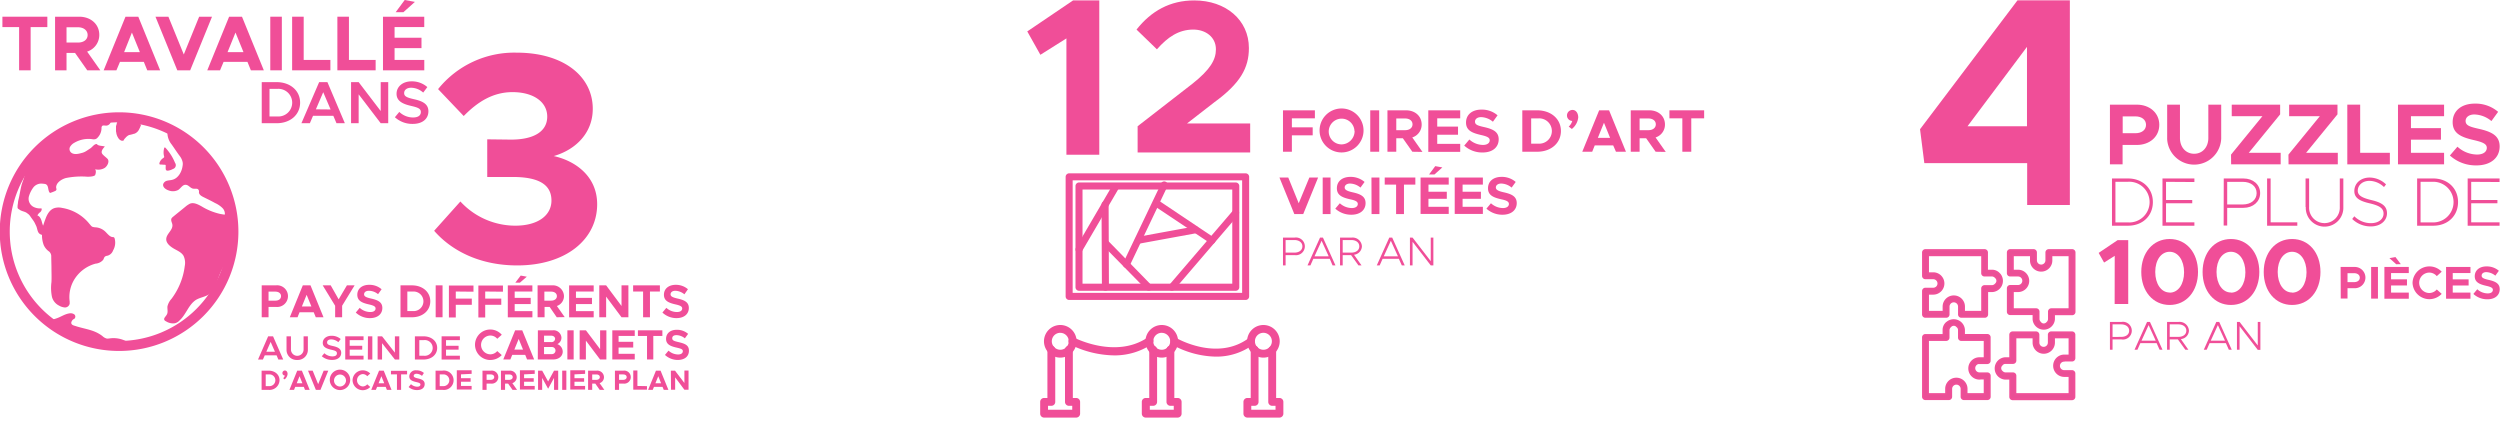 <svg id="Calque_1" data-name="Calque 1" xmlns="http://www.w3.org/2000/svg" xmlns:xlink="http://www.w3.org/1999/xlink" viewBox="0 0 705 120">
  <defs>
    <style>
      .cls-1 {
        fill: none;
        stroke-width: 2.82px;
      }

      .cls-1, .cls-3 {
        stroke: #f04e98;
        stroke-miterlimit: 10;
      }

      .cls-2 {
        fill: #f04e98;
      }

      .cls-3 {
        fill: #ea4f96;
        stroke-width: 0.5px;
      }

      .cls-4 {
        fill-rule: evenodd;
        fill: url(#Dégradé_sans_nom_32);
      }
    </style>
    <linearGradient id="Dégradé_sans_nom_32" data-name="Dégradé sans nom 32" x1="562.57" y1="-173.5" x2="562.57" y2="-231.2" gradientTransform="matrix(1, 0, 0, -1, 0, -173.4)" gradientUnits="userSpaceOnUse">
      <stop offset="0" stop-color="#f04e98"/>
      <stop offset="1" stop-color="#f04e98"/>
    </linearGradient>
  </defs>
  <path class="cls-1" d="M33.58,97.56A32.24,32.24,0,1,0,1.34,65.32,32.24,32.24,0,0,0,33.58,97.56Z"/>
  <path class="cls-2" d="M65.68,63v-.54a.57.57,0,0,0-.07-.33V62c0-.13-.06-.33-.06-.46A32.16,32.16,0,0,0,49.16,37.16l.13.13c-.6.34-1.53-.53-1.94,0a1.08,1.08,0,0,0-.13.47,5.34,5.34,0,0,0,1.2,3c.81,1.14,1.54,2.28,2.35,3.35a4.25,4.25,0,0,1,.66,1.33,2.61,2.61,0,0,1,.07,1.27c-.2,1.74-1.27,3.62-2.94,4-.47.13-1,.13-1.47.26a1.52,1.52,0,0,0-1.07.94c-.2.87.73,1.54,1.6,1.81a3.23,3.23,0,0,0,2.61-.14c.74-.46,1.2-1.47,2.07-1.47s1.27.87,2.08,1.07c.53.14,1.2-.13,1.54.27s.13.67.2.94c.13.6.73.93,1.27,1.2,1.07.53,2.2,1.07,3.27,1.67a7,7,0,0,1,2.08,1.41,2.3,2.3,0,0,1,.67,1.53.58.58,0,0,1-.07.34l-1.2-.2a17.47,17.47,0,0,1-5.29-2.14c-1.07-.6-2.27-1.21-3.34-.74a8.2,8.2,0,0,0-.94.6c-1.2,1-2.47,2-3.68,3a2.09,2.09,0,0,0-.53.54c-.27.6.2,1.2.26,1.81.14,1.47-1.6,2.47-1.73,3.87-.14,1.21,1,2.14,2,2.75s2.28,1.07,2.88,2.14a4.6,4.6,0,0,1,.33,2.87,19.34,19.34,0,0,1-3.74,9.23,4.81,4.81,0,0,0-1.14,2.14c-.07.74.2,1.54-.13,2.21s-1,1.07-.74,1.61c.14.26.4.33.6.46a3.61,3.61,0,0,0,2.34.47,2.45,2.45,0,0,0,1.34-.8c1.87-1.67,2.54-4.48,4.68-5.82,1.27-.73,2.88-.87,4-1.81,1.33-1,1.74-2.8,2.27-4.34a20.12,20.12,0,0,1,3.35-6,30.94,30.94,0,0,0,.8-7.09A14.81,14.81,0,0,0,65.68,63Z"/>
  <path class="cls-2" d="M47.35,48.13a3.91,3.91,0,0,0,1.41-.47,1.12,1.12,0,0,0,.6-1.74,13.86,13.86,0,0,0-2.67-4.21c-.07-.07-.14-.14-.2-.14s-.21.14-.21.27a4.41,4.41,0,0,0,0,2.28c0,.06.07.13,0,.2s-.13.2-.26.26A2.53,2.53,0,0,0,45,45.85a.55.55,0,0,0,0,.47.23.23,0,0,0,.2.07c.4,0,.87.07,1.27.07a.26.26,0,0,1,.2.06.39.39,0,0,1,.07.27,4.22,4.22,0,0,0,0,.94C46.82,48.06,47,48.13,47.35,48.13Z"/>
  <path class="cls-2" d="M31,95.42a4.15,4.15,0,0,1-.86.06,2.78,2.78,0,0,1-1.28-.73C26.55,93,24.28,92.88,21.47,92c-.33-.14-1-.21-1.27-.61a.7.7,0,0,1,0-.73,1.31,1.31,0,0,1,.74-.74.82.82,0,0,0,0-1.27,1.82,1.82,0,0,0-1.41-.27c-1.34.2-2.47,1.07-3.81,1.47a5.69,5.69,0,0,1-3,.21,32,32,0,0,0,20.73,7.55,35,35,0,0,0,3.82-.2A7.76,7.76,0,0,0,31,95.42Z"/>
  <path class="cls-2" d="M32.31,67.19a.45.45,0,0,0-.47-.33c-.81,0-1.47-.87-2.08-1.48A4.4,4.4,0,0,0,27,64.11a3.74,3.74,0,0,1-.87-.13c-.4-.13-.6-.54-.87-.8a12.41,12.41,0,0,0-7.76-4.55,4.11,4.11,0,0,0-2.2.07c-1.34.46-2.08,1.87-2.54,3.21-.27.67-.41,1.2-.61,1.74a10.48,10.48,0,0,1-.4-1.28c-.2-.66-.53-1.4-1.2-1.6a2.19,2.19,0,0,1,.8-.94c.27-.26.54-.73.34-1.07a4.12,4.12,0,0,1-2.21-.4,2.6,2.6,0,0,1-1.34-2.94A7.76,7.76,0,0,1,9.5,52.74a2.85,2.85,0,0,1,2.61-.93,3.26,3.26,0,0,1,.8.13c.94.47.47,1.81,1.2,2.48a13.57,13.57,0,0,0,1.41-.54.63.63,0,0,0,.33-.27.48.48,0,0,0,0-.53c-.2-1.34,1.27-2.48,2.74-2.88a22.66,22.66,0,0,1,5.56-.4c.6.07,2.2.07,2.67-.4,0,0,.47-1.07,0-1.67a3.49,3.49,0,0,0,2.74-.4c.74-.54,1.34-1.74.81-2.48-.34-.4-1.41-1.14-1.61-1.6-.33-.67.34-1.41.8-1.94-.6-.2-2-.14-2.2-.67-.74-.14-1.27.8-1.88,1.2-.33.2-1.27.87-1.6,1a4.28,4.28,0,0,1-1,.34c-.93.27-2.14.47-2.87-.2a1.32,1.32,0,0,1-.27-1.54A3.13,3.13,0,0,1,21,40.24a7.84,7.84,0,0,1,4.95-1,2.13,2.13,0,0,0,.94,0,1.4,1.4,0,0,0,.67-.47,3.92,3.92,0,0,0,1.07-2.6.88.88,0,0,1,.2-.67c.27-.2.73-.07,1.13-.07a1.39,1.39,0,0,0,1.21-.87,3.14,3.14,0,0,0,.07-1.34,33.08,33.08,0,0,0-6.09,1A32.33,32.33,0,0,0,6.62,47.59l.2.4c.54,1.21-.4,2.95-.73,4.15-.4,1.54-.54,2.88-.94,4.42-.07.26-.07.66-.13,1s-.07.53-.07.8a.79.79,0,0,0,.07.4c.13.2.4.27.53.4.67.47,1.54.47,2.14,1a2.68,2.68,0,0,1,.87.87c.27.4.67.93.94,1.33s.47.87.67,1.28c.4.8.33,1.87,1.07,2.34a2.23,2.23,0,0,0,.6.26v.27a7.82,7.82,0,0,0,.47,2.54,4.34,4.34,0,0,0,1.54,1.88,1.76,1.76,0,0,1,.6,1.2c0,.87.06,2.61.06,3.28,0,1.47.07,2.67,0,4.14a12.52,12.52,0,0,0,.14,4.15,3.8,3.8,0,0,0,2,2.48,3.81,3.81,0,0,0,1.67.53,1.36,1.36,0,0,0,1.33-1.07v-.6a9.51,9.51,0,0,1,1.61-6.69,10.14,10.14,0,0,1,5.68-4,3.15,3.15,0,0,0,2.15-1.07c.2-.33.26-.73.53-.93s.54-.2.8-.27A2.38,2.38,0,0,0,31.9,70.6,4.35,4.35,0,0,0,32.31,67.19Z"/>
  <path class="cls-2" d="M39.8,35.15a2.13,2.13,0,0,1-.94-.67L38.53,34a1.65,1.65,0,0,0-.94-.4c-.33-.07-.67-.07-1-.14a1.66,1.66,0,0,1-.54-.06h-.27c-.06,0-.13.06-.26.06s-.2.07-.27.07-.4.07-.54.07a1.22,1.22,0,0,1-.53-.07c-.07,0-.2-.07-.27-.07s-.07,0-.13-.06a.06.06,0,0,1-.07.06l-.07.07c-.06.07-.06.13-.13.13s-.2.27-.27.41l-.2.4a1.14,1.14,0,0,0-.13.47c-.07.13-.07.33-.14.46s-.06.34-.06.47v.94a1.29,1.29,0,0,0,.06.47,3.59,3.59,0,0,0,.61,1.67,1.61,1.61,0,0,0,.93.73h.27a.45.45,0,0,0,.27-.06.26.26,0,0,0,.06-.14c0-.06.07-.06.07-.13a3.26,3.26,0,0,1,.4-.47,3,3,0,0,1,1-.8,8.67,8.67,0,0,0,1.13-.27c.14-.07.34-.07.47-.13a2.37,2.37,0,0,0,1.14-1A9,9,0,0,0,39.8,35.15Z"/>
  <path class="cls-2" d="M300.73,43.64H310V.12h-7.4L289.69,8.86l3.7,6.59,7.34-4.62Z"/>
  <path class="cls-2" d="M78.49,101.39h1.38L77,94.84H75.62l-2.86,6.55h1.38l.52-1.18H78Zm-3.38-2.21,1.21-2.76,1.21,2.76Z"/>
  <path class="cls-2" d="M83.82,101.51a2.85,2.85,0,0,0,3-2.91V94.84H85.61v3.72a1.78,1.78,0,1,1-3.56,0V94.84H80.8V98.6A2.85,2.85,0,0,0,83.82,101.51Z"/>
  <path class="cls-2" d="M93.65,101.5c1.63,0,2.57-.83,2.57-2s-1-1.63-2.38-1.93c-1.09-.24-1.6-.43-1.6-1s.47-.86,1.16-.86a3.11,3.11,0,0,1,2,.78l.68-.88a3.89,3.89,0,0,0-2.59-.92c-1.45,0-2.47.84-2.47,2s1,1.62,2.41,1.94c1.09.24,1.58.42,1.58,1s-.44.87-1.28.87a3.38,3.38,0,0,1-2.26-.89l-.72.85A4.3,4.3,0,0,0,93.65,101.5Z"/>
  <path class="cls-2" d="M102.52,95.92V94.84H97.36v6.55h5.16v-1.08H98.61V98.6h3.54V97.51H98.61V95.92Z"/>
  <path class="cls-2" d="M103.73,101.39H105V94.84h-1.24Z"/>
  <path class="cls-2" d="M106.49,101.39h1.25V96.78l3.62,4.61h1.24V94.84h-1.24v4.61l-3.62-4.61h-1.25Z"/>
  <path class="cls-2" d="M117,101.39h2.41c2.27,0,3.87-1.36,3.87-3.28s-1.6-3.27-3.87-3.27H117Zm1.25-1.07V95.91h1.29a2.22,2.22,0,1,1,0,4.41Z"/>
  <path class="cls-2" d="M129.69,95.92V94.84h-5.16v6.55h5.16v-1.08h-3.91V98.6h3.54V97.51h-3.54V95.92Z"/>
  <path class="cls-2" d="M138.31,101.51a4.43,4.43,0,0,0,3.19-1.38L140.22,99a2.54,2.54,0,0,1-1.91.92,2.65,2.65,0,0,1,0-5.3,2.54,2.54,0,0,1,1.91.92l1.28-1.14a4.3,4.3,0,1,0-3.19,7.12Z"/>
  <path class="cls-2" d="M148.63,101.37h2l-3.36-8.22h-2l-3.35,8.22h2l.53-1.3h3.66Zm-3.58-2.79,1.22-3,1.22,3Z"/>
  <path class="cls-2" d="M151.66,101.37H156c1.57,0,2.69-.91,2.69-2.23a2.3,2.3,0,0,0-1.51-2.1,2,2,0,0,0,1.15-1.83,2.22,2.22,0,0,0-2.49-2.06h-4.16Zm1.76-4.9V94.66h2c.66,0,1.12.38,1.12.9a1,1,0,0,1-1.12.91Zm0,3.39v-2h2.23a1,1,0,1,1,0,2Z"/>
  <path class="cls-2" d="M160,101.37h1.77V93.15H160Z"/>
  <path class="cls-2" d="M163.46,101.37h1.76V96.06l4,5.31H171V93.15h-1.77v5.31l-4-5.31h-1.76Z"/>
  <path class="cls-2" d="M179,94.74V93.15h-6.33v8.22H179V99.78h-4.56V98h4.13V96.38h-4.13V94.74Z"/>
  <path class="cls-2" d="M182.46,101.37h1.77V94.74h2.56V93.15h-6.9v1.59h2.57Z"/>
  <path class="cls-2" d="M191.08,101.51c2,0,3.2-1,3.2-2.61s-1.18-2-2.95-2.43c-1.27-.29-1.76-.48-1.76-1.08s.46-.88,1.21-.88a3.85,3.85,0,0,1,2.35.9l.92-1.26A4.75,4.75,0,0,0,190.83,93c-1.8,0-3,1-3,2.56s1.23,2.08,3,2.47c1.25.29,1.73.47,1.73,1s-.45.93-1.34.93a4.06,4.06,0,0,1-2.7-1.08l-1,1.21A5.32,5.32,0,0,0,191.08,101.51Z"/>
  <path class="cls-2" d="M596.33,85.72h3.83v-18h-3l-5.34,3.6,1.53,2.72,3-1.9Z"/>
  <path class="cls-2" d="M611.84,86c4.69,0,8-3.85,8-9.31s-3.32-9.29-8-9.29-8,3.85-8,9.29S607.15,86,611.84,86Zm0-3.51c-2.38,0-4.06-2.43-4.06-5.8S609.46,71,611.84,71s4.07,2.4,4.07,5.78S614.25,82.53,611.84,82.53Z"/>
  <path class="cls-2" d="M629.13,86c4.69,0,8-3.85,8-9.31s-3.32-9.29-8-9.29-8,3.85-8,9.29S624.44,86,629.13,86Zm0-3.51c-2.38,0-4.07-2.43-4.07-5.8S626.75,71,629.13,71s4.07,2.4,4.07,5.78S631.54,82.53,629.13,82.53Z"/>
  <path class="cls-2" d="M646.37,86c4.7,0,8-3.85,8-9.31s-3.31-9.29-8-9.29-8,3.85-8,9.29S641.68,86,646.37,86Zm0-3.51c-2.38,0-4.06-2.43-4.06-5.8S644,71,646.37,71s4.07,2.4,4.07,5.78S648.78,82.53,646.37,82.53Z"/>
  <g>
    <path class="cls-2" d="M5.39,7.64H.68V4.71H13.35V7.64H8.64V19.83H5.39Z"/>
    <path class="cls-2" d="M24.61,19.83l-3.45-4.91h-2.4v4.91H15.53V4.71h6.8C25.6,4.71,28,6.83,28,9.82a4.92,4.92,0,0,1-3.43,4.73l3.72,5.28ZM18.76,12H22c1.61,0,2.71-.83,2.71-2.13S23.58,7.69,22,7.69H18.76Z"/>
    <path class="cls-2" d="M40.56,17.45H33.83l-1,2.38H29.23L35.39,4.71H39l6.16,15.12H41.53ZM39.44,14.7,37.2,9.18,35,14.7Z"/>
    <path class="cls-2" d="M59.79,4.71,53.63,19.83H50L43.84,4.71h3.65l4.34,10.65L56.16,4.71Z"/>
    <path class="cls-2" d="M69.78,17.45H63.05l-1,2.38H58.45L64.61,4.71h3.63L74.4,19.83H70.75ZM68.66,14.7,66.41,9.18,64.17,14.7Z"/>
    <path class="cls-2" d="M76.22,4.71h3.26V19.83H76.22Z"/>
    <path class="cls-2" d="M93.17,16.9v2.93H82.38V4.71h3.26V16.9Z"/>
    <path class="cls-2" d="M105.93,16.9v2.93H95.14V4.71H98.4V16.9Z"/>
    <path class="cls-2" d="M111.27,7.64v3h7.59v2.93h-7.59V16.9h8.38v2.93H108V4.71h11.64V7.64Zm2.49-4.2h-2.18L114.13,0,117,.53Z"/>
  </g>
  <path class="cls-2" d="M73.81,34.75H78c3.89,0,6.63-2.41,6.63-5.81S81.84,23.16,78,23.16H73.81ZM76,32.84V25.06h2.22a3.9,3.9,0,1,1,0,7.78Z"/>
  <path class="cls-2" d="M94.89,34.75h2.36L92.33,23.16H90L85,34.75h2.38l.89-2.09H94Zm-5.81-3.92L91.15,26l2.08,4.87Z"/>
  <path class="cls-2" d="M99,34.75h2.14V26.6l6.22,8.15h2.12V23.16h-2.12v8.15l-6.22-8.15H99Z"/>
  <path class="cls-2" d="M116.39,34.94c2.81,0,4.42-1.47,4.42-3.55s-1.65-2.88-4.1-3.42c-1.86-.43-2.74-.76-2.74-1.71s.81-1.52,2-1.52a5.24,5.24,0,0,1,3.37,1.37l1.17-1.55a6.58,6.58,0,0,0-4.45-1.62c-2.49,0-4.23,1.48-4.23,3.51s1.69,2.87,4.12,3.42c1.89.44,2.73.76,2.73,1.72s-.76,1.54-2.21,1.54a5.65,5.65,0,0,1-3.87-1.57l-1.24,1.5A7.26,7.26,0,0,0,116.39,34.94Z"/>
  <path class="cls-2" d="M145.87,74.85c13.61,0,22.53-7.25,22.53-17.27,0-7.67-5.86-12.14-12.24-13.57,6.38-1.86,11-6.66,11-13.32,0-9.18-8.25-15.84-21.43-15.84a27.54,27.54,0,0,0-22.19,10.28l7.23,7.59c3.91-4,8.24-6.74,13.77-6.74,5.78,0,9.78,2.69,9.78,6.91s-3.83,6.48-10.2,6.48l-6.72-.08V49.91h6.72c7.9-.09,11.39,2.19,11.39,6.65,0,4.13-3.74,7.08-10.2,7.08a21.05,21.05,0,0,1-15.48-6.82l-7.4,8.26C127.34,70.72,135.33,74.85,145.87,74.85Z"/>
  <g>
    <path class="cls-2" d="M73.77,104.52h1.94c1.83,0,3.12,1.12,3.12,2.71a2.82,2.82,0,0,1-3.12,2.71H73.77Zm2.09,4.37a1.66,1.66,0,1,0,0-3.31h-.93v3.31Z"/>
    <path class="cls-2" d="M79.85,106.65a1.58,1.58,0,0,0,.48-.74.71.71,0,0,1-.69-.71.72.72,0,0,1,.71-.72c.44,0,.75.41.75,1a2.21,2.21,0,0,1-.84,1.51Z"/>
    <path class="cls-2" d="M85.68,109.09H83.26l-.34.85h-1.3l2.2-5.42h1.31l2.2,5.42H86Zm-.4-1-.81-2-.8,2Z"/>
    <path class="cls-2" d="M92.58,104.52l-2.21,5.42h-1.3l-2.21-5.42h1.31l1.55,3.82,1.56-3.82Z"/>
    <path class="cls-2" d="M93,107.23A2.88,2.88,0,1,1,95.89,110,2.88,2.88,0,0,1,93,107.23Zm4.57,0A1.69,1.69,0,1,0,95.89,109,1.74,1.74,0,0,0,97.58,107.23Z"/>
    <path class="cls-2" d="M99.42,107.23a2.88,2.88,0,0,1,2.88-2.8,3,3,0,0,1,2.11.9l-.85.76a1.67,1.67,0,0,0-1.26-.6,1.75,1.75,0,0,0,0,3.49,1.65,1.65,0,0,0,1.26-.61l.85.76a3,3,0,0,1-2.11.91A2.89,2.89,0,0,1,99.42,107.23Z"/>
    <path class="cls-2" d="M108.76,109.09h-2.42l-.34.85h-1.31l2.21-5.42h1.31l2.2,5.42H109.1Zm-.4-1-.81-2-.8,2Z"/>
    <path class="cls-2" d="M111.94,105.57h-1.69v-1h4.55v1h-1.69v4.37h-1.17Z"/>
    <path class="cls-2" d="M115.23,109.14l.67-.8a2.68,2.68,0,0,0,1.78.71c.59,0,.88-.27.88-.61s-.31-.5-1.14-.69c-1.14-.26-2-.58-2-1.63a1.78,1.78,0,0,1,2-1.69,3.09,3.09,0,0,1,2.12.75L119,106a2.53,2.53,0,0,0-1.54-.6c-.5,0-.8.26-.8.59s.32.52,1.16.71c1.17.26,1.94.61,1.94,1.61S119,110,117.63,110A3.5,3.5,0,0,1,115.23,109.14Z"/>
    <path class="cls-2" d="M122.83,104.52h1.94a2.74,2.74,0,1,1,0,5.42h-1.94Zm2.09,4.37a1.66,1.66,0,1,0,0-3.31H124v3.31Z"/>
    <path class="cls-2" d="M130,105.57v1.08h2.72v1H130v1.19h3v1h-4.18v-5.42H133v1Z"/>
    <path class="cls-2" d="M136.06,104.52h2.43a1.84,1.84,0,1,1,0,3.66h-1.27v1.76h-1.16Zm2.31,2.6c.57,0,1-.3,1-.77s-.4-.76-1-.76h-1.15v1.53Z"/>
    <path class="cls-2" d="M144.53,109.94l-1.24-1.76h-.86v1.76h-1.16v-5.42h2.44a1.88,1.88,0,0,1,2,1.83,1.76,1.76,0,0,1-1.23,1.7l1.33,1.89Zm-2.1-2.82h1.15c.58,0,1-.3,1-.77s-.39-.76-1-.76h-1.15Z"/>
    <path class="cls-2" d="M147.79,105.57v1.08h2.72v1h-2.72v1.19h3v1h-4.17v-5.42h4.17v1Z"/>
    <path class="cls-2" d="M151.73,104.52h1.16l1.68,3.06,1.67-3.06h1.17v5.42h-1.17v-3.37l-1.67,3.06-1.68-3.06v3.37h-1.16Z"/>
    <path class="cls-2" d="M158.54,104.52h1.17v5.42h-1.17Z"/>
    <path class="cls-2" d="M162,105.57v1.08h2.72v1H162v1.19h3v1h-4.18v-5.42H165v1Z"/>
    <path class="cls-2" d="M169.11,109.94l-1.23-1.76H167v1.76h-1.16v-5.42h2.43a1.88,1.88,0,0,1,2.05,1.83,1.76,1.76,0,0,1-1.23,1.7l1.33,1.89ZM167,107.12h1.15c.57,0,1-.3,1-.77s-.4-.76-1-.76H167Z"/>
    <path class="cls-2" d="M173.41,104.52h2.44a1.84,1.84,0,1,1,0,3.66h-1.28v1.76h-1.16Zm2.31,2.6c.58,0,1-.3,1-.77s-.39-.76-1-.76h-1.15v1.53Z"/>
    <path class="cls-2" d="M182.45,108.89v1h-3.87v-5.42h1.17v4.37Z"/>
    <path class="cls-2" d="M186.83,109.09h-2.41l-.35.85h-1.3l2.21-5.42h1.3l2.21,5.42h-1.31Zm-.4-1-.8-2-.81,2Z"/>
    <path class="cls-2" d="M189.18,104.52h1.16L193,108v-3.51h1.17v5.42H193l-2.61-3.5v3.5h-1.16Z"/>
  </g>
  <g>
    <path class="cls-2" d="M73.8,80.47h4a3.06,3.06,0,1,1,0,6.08H75.73v2.92H73.8Zm3.84,4.31c1,0,1.61-.5,1.61-1.27s-.65-1.27-1.61-1.27H75.73v2.54Z"/>
    <path class="cls-2" d="M88.47,88.06h-4l-.57,1.41H81.72l3.67-9h2.17l3.67,9H89.05Zm-.66-1.64-1.34-3.29-1.34,3.29Z"/>
    <path class="cls-2" d="M94.51,86.22,91,80.47h2.26l2.24,3.94,2.33-3.94H100l-3.52,5.75v3.25H94.51Z"/>
    <path class="cls-2" d="M100.33,88.14l1.11-1.33a4.41,4.41,0,0,0,3,1.18c1,0,1.47-.44,1.47-1s-.52-.84-1.9-1.15c-1.9-.43-3.25-1-3.25-2.72s1.36-2.8,3.33-2.8a5.15,5.15,0,0,1,3.52,1.25l-1,1.39A4.1,4.1,0,0,0,104,82c-.83,0-1.33.43-1.33,1s.54.86,1.93,1.18c1.94.43,3.22,1,3.22,2.67s-1.29,2.86-3.5,2.86A5.75,5.75,0,0,1,100.33,88.14Z"/>
    <path class="cls-2" d="M112.94,80.47h3.23c3,0,5.17,1.86,5.17,4.49s-2.15,4.51-5.17,4.51h-3.23Zm3.47,7.25a2.76,2.76,0,1,0,0-5.5h-1.54v5.5Z"/>
    <path class="cls-2" d="M122.86,80.47h1.94v9h-1.94Z"/>
    <path class="cls-2" d="M128.53,82.21v2h4.52v1.75h-4.52v3.56h-1.94v-9h6.93v1.74Z"/>
    <path class="cls-2" d="M136.83,82.21v2h4.53v1.75h-4.53v3.56H134.9v-9h6.93v1.74Z"/>
    <path class="cls-2" d="M145.14,82.21V84h4.52v1.74h-4.52v2h5v1.74H143.2v-9h6.93v1.74Zm1.48-2.5h-1.3l1.52-2,1.72.32Z"/>
    <path class="cls-2" d="M157,89.47,155,86.55h-1.43v2.92H151.6v-9h4.05a3.12,3.12,0,0,1,3.39,3,2.94,2.94,0,0,1-2,2.82l2.21,3.14Zm-3.49-4.69h1.92c.95,0,1.61-.5,1.61-1.27s-.66-1.27-1.61-1.27h-1.92Z"/>
    <path class="cls-2" d="M162.42,82.21V84h4.52v1.74h-4.52v2h5v1.74h-6.93v-9h6.93v1.74Z"/>
    <path class="cls-2" d="M169,80.47h1.93l4.34,5.82V80.47h1.94v9h-1.94l-4.34-5.82v5.82H169Z"/>
    <path class="cls-2" d="M181.35,82.21h-2.81V80.47h7.55v1.74h-2.8v7.26h-1.94Z"/>
    <path class="cls-2" d="M186.8,88.14l1.11-1.33a4.41,4.41,0,0,0,3,1.18c1,0,1.47-.44,1.47-1s-.52-.84-1.9-1.15c-1.9-.43-3.25-1-3.25-2.72s1.36-2.8,3.33-2.8A5.15,5.15,0,0,1,194,81.56L193,83a4.15,4.15,0,0,0-2.57-1c-.83,0-1.33.43-1.33,1s.54.86,1.93,1.18c1.94.43,3.22,1,3.22,2.67s-1.29,2.86-3.5,2.86A5.75,5.75,0,0,1,186.8,88.14Z"/>
  </g>
  <g id="art_galery" data-name="art galery">
    <path class="cls-2" d="M351.26,84.59H301.51a1,1,0,0,1-1-1V49.88a1,1,0,0,1,1-1h49.75a1,1,0,0,1,1,1V83.61A1,1,0,0,1,351.26,84.59Zm-48.77-2h47.79V50.86H302.49Z"/>
    <path class="cls-2" d="M348.48,82H304.29a1,1,0,0,1-1-1V52.46a1,1,0,0,1,1-1h44.19a1,1,0,0,1,1,1V81A1,1,0,0,1,348.48,82Zm-43.21-2H347.5V53.44H305.27Z"/>
    <path class="cls-2" d="M304.29,71.34a1,1,0,0,1-1-1,1,1,0,0,1,.13-.49L313.86,52a1,1,0,0,1,1.71,1l0,0L305.13,70.85A1,1,0,0,1,304.29,71.34Z"/>
    <path class="cls-2" d="M311.74,82a1,1,0,0,1-1-1l-.11-23.29a1,1,0,0,1,1-1h0a1,1,0,0,1,1,1L312.72,81A1,1,0,0,1,311.74,82Z"/>
    <path class="cls-2" d="M324,82a1,1,0,0,1-.7-.29L311,69.19a1,1,0,0,1,1.4-1.37l12.23,12.52A1,1,0,0,1,324,82Z"/>
    <path class="cls-2" d="M317.65,75.54a1,1,0,0,1-1-1,1.18,1.18,0,0,1,.1-.42L327.32,52a1,1,0,1,1,1.82.72.67.67,0,0,1-.06.12L318.54,75A1,1,0,0,1,317.65,75.54Z"/>
    <path class="cls-2" d="M330.48,82a1,1,0,0,1-1-1,1,1,0,0,1,.23-.64l18-21a1,1,0,0,1,1.37-.14,1,1,0,0,1,.15,1.38l0,0-18,21A1,1,0,0,1,330.48,82Z"/>
    <path class="cls-2" d="M341.81,68.76a1,1,0,0,1-.54-.17L325.4,58a1,1,0,0,1,1.08-1.63L342.35,67a1,1,0,0,1-.54,1.8Z"/>
    <path class="cls-2" d="M320.89,68.76a1,1,0,0,1-.18-1.94l16.38-3a1,1,0,0,1,.36,1.93l-16.38,3Z"/>
    <path class="cls-2" d="M299,100.85a4.6,4.6,0,1,1,4.6-4.6h0A4.6,4.6,0,0,1,299,100.85Zm0-7a2.39,2.39,0,1,0,2.39,2.39A2.39,2.39,0,0,0,299,93.86Z"/>
    <path class="cls-2" d="M303.48,117.76h-9.05a1.11,1.11,0,0,1-1.1-1.11v-3.32a1.1,1.1,0,0,1,1.1-1.1h.94V98.71a1.11,1.11,0,1,1,2.21,0v14.62a1.1,1.1,0,0,1-1.1,1.11h-.94v1.11h6.83v-1.11h-.94a1.1,1.1,0,0,1-1.1-1.11V98.71a1.11,1.11,0,1,1,2.21,0v13.52h.94a1.11,1.11,0,0,1,1.11,1.1v3.32A1.11,1.11,0,0,1,303.48,117.76Z"/>
    <path class="cls-2" d="M356.28,100.85a4.6,4.6,0,1,1,4.6-4.6h0A4.6,4.6,0,0,1,356.28,100.85Zm0-7a2.39,2.39,0,1,0,2.39,2.39,2.39,2.39,0,0,0-2.39-2.39Z"/>
    <path class="cls-2" d="M360.81,117.76h-9.05a1.11,1.11,0,0,1-1.11-1.11v-3.32a1.11,1.11,0,0,1,1.11-1.1h.94V98.71a1.11,1.11,0,1,1,2.21,0v14.62a1.1,1.1,0,0,1-1.11,1.11h-.94v1.11h6.84v-1.11h-.94a1.11,1.11,0,0,1-1.11-1.11V98.71a1.11,1.11,0,1,1,2.22,0v13.52h.94a1.1,1.1,0,0,1,1.1,1.1v3.32A1.11,1.11,0,0,1,360.81,117.76Z"/>
    <path class="cls-2" d="M327.62,100.85a4.6,4.6,0,1,1,4.6-4.6h0A4.6,4.6,0,0,1,327.62,100.85Zm0-7A2.39,2.39,0,1,0,330,96.25a2.39,2.39,0,0,0-2.39-2.39Z"/>
    <path class="cls-2" d="M332.14,117.76h-9.05a1.11,1.11,0,0,1-1.1-1.11v-3.32a1.1,1.1,0,0,1,1.1-1.1h1V98.71a1.11,1.11,0,1,1,2.21,0v14.62a1.11,1.11,0,0,1-1.11,1.11h-.94v1.11H331v-1.11h-.94a1.11,1.11,0,0,1-1.11-1.11V98.71a1.11,1.11,0,1,1,2.21,0v13.52h.94a1.1,1.1,0,0,1,1.11,1.1v3.32A1.11,1.11,0,0,1,332.14,117.76Z"/>
    <path class="cls-2" d="M314.19,100.22a28.52,28.52,0,0,1-12.26-3,1.11,1.11,0,0,1,1-2h0c.11.06,11.56,6,20.54.06a1.11,1.11,0,1,1,1.23,1.84h0A18.74,18.74,0,0,1,314.19,100.22Z"/>
    <path class="cls-2" d="M342.85,100.57a26.29,26.29,0,0,1-12.3-3.37,1.1,1.1,0,0,1-.33-1.53,1.12,1.12,0,0,1,1.46-.37c.11.07,11.51,6.71,20.45.06a1.11,1.11,0,0,1,1.32,1.78A17.41,17.41,0,0,1,342.85,100.57Z"/>
  </g>
  <path class="cls-2" d="M320.81,43h31.74V34.81h-17.8l7.65-5.94c7.34-5.34,9.79-9.69,9.79-15.32,0-7.91-6.49-13.43-15.42-13.43-6.79,0-12.11,2.95-16.27,8.22l5.75,5.57c3.06-3.49,6.18-5.57,10.27-5.57,3.43,0,6.37,2.08,6.37,5.57,0,2.94-1.59,5.7-6.61,9.69l-15.47,12Z"/>
  <g>
    <path class="cls-2" d="M364.31,33.37v2.54h5.87v2.26h-5.87v4.62H361.8V31.11h9v2.26Z"/>
    <path class="cls-2" d="M372.12,36.94a6.2,6.2,0,1,1,6.2,6.05A6.2,6.2,0,0,1,372.12,36.94Zm9.84,0a3.63,3.63,0,1,0-3.64,3.78A3.76,3.76,0,0,0,382,36.94Z"/>
    <path class="cls-2" d="M386.41,31.11h2.52V42.79h-2.52Z"/>
    <path class="cls-2" d="M398.28,42.79,395.61,39h-1.86v3.79h-2.49V31.11h5.25c2.53,0,4.4,1.63,4.4,4a3.79,3.79,0,0,1-2.65,3.65l2.87,4.08Zm-4.53-6.08h2.49c1.24,0,2.09-.65,2.09-1.65s-.85-1.65-2.09-1.65h-2.49Z"/>
    <path class="cls-2" d="M405.3,33.37V35.7h5.86V38H405.3v2.57h6.48v2.26h-9V31.11h9v2.26Z"/>
    <path class="cls-2" d="M412.91,41.06l1.45-1.72a5.76,5.76,0,0,0,3.84,1.53c1.26,0,1.9-.58,1.9-1.31s-.68-1.09-2.46-1.49c-2.47-.57-4.22-1.26-4.22-3.52s1.77-3.64,4.32-3.64a6.72,6.72,0,0,1,4.57,1.61L421,34.33a5.39,5.39,0,0,0-3.34-1.3c-1.07,0-1.71.56-1.71,1.26,0,.85.69,1.12,2.5,1.53,2.51.56,4.18,1.31,4.18,3.47S421,43,418.1,43A7.5,7.5,0,0,1,412.91,41.06Z"/>
    <path class="cls-2" d="M429.29,31.11h4.18c3.92,0,6.71,2.42,6.71,5.83s-2.79,5.85-6.71,5.85h-4.18Zm4.5,9.4a3.57,3.57,0,1,0,0-7.12h-2v7.12Z"/>
    <path class="cls-2" d="M442.38,35.7a3.46,3.46,0,0,0,1-1.6,1.52,1.52,0,0,1-1.49-1.53A1.56,1.56,0,0,1,443.45,31c.95,0,1.61.89,1.61,2.13a4.74,4.74,0,0,1-1.8,3.24Z"/>
    <path class="cls-2" d="M454.92,41h-5.2L449,42.79h-2.8l4.76-11.68h2.8l4.76,11.68h-2.82Zm-.87-2.12-1.73-4.27-1.73,4.27Z"/>
    <path class="cls-2" d="M466.89,42.79,464.22,39h-1.85v3.79h-2.5V31.11h5.25c2.53,0,4.4,1.63,4.4,4a3.79,3.79,0,0,1-2.65,3.65l2.87,4.08Zm-4.52-6.08h2.48c1.24,0,2.09-.65,2.09-1.65s-.85-1.65-2.09-1.65h-2.48Z"/>
    <path class="cls-2" d="M474.42,33.37h-3.64V31.11h9.79v2.26h-3.63v9.42h-2.52Z"/>
  </g>
  <g>
    <path class="cls-2" d="M595.58,50.33h4.53c4.08,0,7,2.75,7,6.65s-2.89,6.67-7,6.67h-4.53Zm4.53,12.39a5.74,5.74,0,1,0,0-11.46h-3.56V62.72Z"/>
    <path class="cls-2" d="M610.82,51.28V56.4h7.39v.93h-7.39V62.7h8v.95h-9V50.33h9v1Z"/>
    <path class="cls-2" d="M627.1,50.33h5.55c2.71,0,4.71,1.7,4.71,4.13s-2,4.15-4.71,4.15h-4.58v5h-1Zm5.35,7.33c2.31,0,3.92-1.28,3.92-3.2s-1.61-3.18-3.92-3.18h-4.38v6.38Z"/>
    <path class="cls-2" d="M647.84,62.7v.95h-8.52V50.33h1V62.7Z"/>
    <path class="cls-2" d="M650.17,58.38V50.33h1v8.05a4.33,4.33,0,1,0,8.65,0V50.33h1v8.05a5.3,5.3,0,1,1-10.59,0Z"/>
    <path class="cls-2" d="M663.32,61.75l.6-.76a6.6,6.6,0,0,0,4.69,1.94c2.16,0,3.55-1.16,3.55-2.69S671,58,668.29,57.35c-3-.68-4.37-1.59-4.37-3.47,0-2.19,1.8-3.81,4.33-3.81A6.71,6.71,0,0,1,672.86,52l-.58.75A6,6,0,0,0,668.19,51c-1.92,0-3.3,1.2-3.3,2.79,0,1.32,1.2,2,3.88,2.64,2.93.69,4.36,1.68,4.36,3.72s-1.76,3.7-4.55,3.7A7.43,7.43,0,0,1,663.32,61.75Z"/>
    <path class="cls-2" d="M681.63,50.33h4.54c4.07,0,7,2.75,7,6.65s-2.89,6.67-7,6.67h-4.54Zm4.54,12.39a5.73,5.73,0,1,0,0-11.46H682.6V62.72Z"/>
    <path class="cls-2" d="M696.88,51.28V56.4h7.39v.93h-7.39V62.7h8v.95h-9V50.33h9v1Z"/>
  </g>
  <g>
    <path class="cls-2" d="M660.05,75.28h4a3,3,0,1,1,0,6H662v2.9h-1.91Zm3.81,4.28c.95,0,1.6-.5,1.6-1.26s-.65-1.26-1.6-1.26H662v2.52Z"/>
    <path class="cls-2" d="M668.66,75.28h1.92v8.93h-1.92Z"/>
    <path class="cls-2" d="M674.28,77v1.78h4.49v1.73h-4.49v2h5v1.73h-6.88V75.28h6.88V77Zm1.46-2.48-1.92-1.72,1.7-.31,1.51,2Z"/>
    <path class="cls-2" d="M680.34,79.74a4.76,4.76,0,0,1,8.22-3.12l-1.39,1.25a2.77,2.77,0,0,0-2.08-1,2.88,2.88,0,0,0,0,5.76,2.81,2.81,0,0,0,2.08-1l1.39,1.24a4.84,4.84,0,0,1-3.47,1.5A4.76,4.76,0,0,1,680.34,79.74Z"/>
    <path class="cls-2" d="M691.67,77v1.78h4.48v1.73h-4.48v2h5v1.73h-6.88V75.28h6.88V77Z"/>
    <path class="cls-2" d="M697.49,82.89l1.1-1.32a4.42,4.42,0,0,0,2.94,1.17c1,0,1.46-.44,1.46-1s-.52-.83-1.89-1.14c-1.88-.43-3.22-1-3.22-2.69s1.35-2.78,3.3-2.78a5.16,5.16,0,0,1,3.5,1.23l-1,1.38a4.14,4.14,0,0,0-2.55-1c-.82,0-1.31.43-1.31,1s.53.86,1.91,1.17c1.92.43,3.19,1,3.19,2.65s-1.28,2.84-3.47,2.84A5.74,5.74,0,0,1,697.49,82.89Z"/>
  </g>
  <g>
    <path class="cls-2" d="M595,29.51h7.57c3.65,0,6.35,2.35,6.35,5.69s-2.7,5.68-6.35,5.68h-4v5.47H595Zm7.18,8.06c1.79,0,3-.93,3-2.37s-1.22-2.38-3-2.38H598.6v4.75Z"/>
    <path class="cls-2" d="M611.14,39.07V29.51h3.61v9.41c0,2.6,1.66,4.44,4,4.44s4-1.84,4-4.44V29.51h3.63v9.56a7.63,7.63,0,0,1-15.25,0Z"/>
    <path class="cls-2" d="M629.15,43.6,638,32.77h-8.65V29.51H643v2.74l-8.85,10.84h9v3.26H629.18Z"/>
    <path class="cls-2" d="M645.34,43.6l8.85-10.83h-8.65V29.51h13.63v2.74l-8.85,10.84h8.94v3.26H645.37Z"/>
    <path class="cls-2" d="M673.94,43.09v3.26h-12V29.51h3.63V43.09Z"/>
    <path class="cls-2" d="M679.89,32.77v3.36h8.46v3.26h-8.46v3.7h9.34v3.26h-13V29.51h13v3.26Z"/>
    <path class="cls-2" d="M690.87,43.85,693,41.37a8.31,8.31,0,0,0,5.54,2.21c1.81,0,2.74-.84,2.74-1.89s-1-1.57-3.55-2.16c-3.56-.81-6.08-1.81-6.08-5.07s2.55-5.24,6.23-5.24a9.73,9.73,0,0,1,6.59,2.32l-1.89,2.6a7.8,7.8,0,0,0-4.8-1.86c-1.55,0-2.48.81-2.48,1.81,0,1.23,1,1.62,3.6,2.21,3.63.81,6,1.89,6,5s-2.42,5.34-6.54,5.34A10.81,10.81,0,0,1,690.87,43.85Z"/>
  </g>
  <g>
    <path class="cls-2" d="M371.71,50.06l-4.2,10.31H365l-4.2-10.31h2.49l2.95,7.26,3-7.26Z"/>
    <path class="cls-2" d="M373,50.06h2.21V60.37H373Z"/>
    <path class="cls-2" d="M376.55,58.84l1.28-1.52a5.09,5.09,0,0,0,3.39,1.35c1.11,0,1.68-.51,1.68-1.15s-.6-1-2.18-1.32c-2.17-.5-3.72-1.11-3.72-3.11s1.56-3.21,3.81-3.21a6,6,0,0,1,4,1.43l-1.16,1.59a4.71,4.71,0,0,0-2.94-1.14c-.94,0-1.51.49-1.51,1.11s.61,1,2.2,1.35c2.23.49,3.69,1.15,3.69,3.06s-1.48,3.27-4,3.27A6.62,6.62,0,0,1,376.55,58.84Z"/>
    <path class="cls-2" d="M386.75,50.06H389V60.37h-2.22Z"/>
    <path class="cls-2" d="M393.7,52.06h-3.21v-2h8.64v2h-3.21v8.31H393.7Z"/>
    <path class="cls-2" d="M402.83,52.06v2H408v2h-5.18v2.26h5.72v2h-7.94V50.06h7.94v2Zm1.7-2.87H403l1.74-2.34,2,.36Z"/>
    <path class="cls-2" d="M412.45,52.06v2h5.17v2h-5.17v2.26h5.72v2h-7.94V50.06h7.94v2Z"/>
    <path class="cls-2" d="M419.17,58.84l1.28-1.52a5.06,5.06,0,0,0,3.38,1.35c1.12,0,1.68-.51,1.68-1.15s-.59-1-2.17-1.32c-2.17-.5-3.72-1.11-3.72-3.11s1.56-3.21,3.81-3.21a5.92,5.92,0,0,1,4,1.43l-1.15,1.59a4.76,4.76,0,0,0-2.94-1.14c-.95,0-1.51.49-1.51,1.11s.61,1,2.2,1.35c2.22.49,3.69,1.15,3.69,3.06s-1.49,3.27-4,3.27A6.62,6.62,0,0,1,419.17,58.84Z"/>
  </g>
  <path class="cls-2" d="M361.8,74.84h.74v-2.9h2.54a2.5,2.5,0,1,0,0-4.94H361.8Zm.74-3.6V67.69H365c1.34,0,2.27.69,2.27,1.78s-.93,1.77-2.27,1.77Z"/>
  <path class="cls-2" d="M375.78,74.84h.82L373.07,67h-.82l-3.53,7.84h.82l.82-1.85H375Zm-5.09-2.56,2-4.38,2,4.38Z"/>
  <path class="cls-2" d="M384.06,69.47A2.61,2.61,0,0,0,381.18,67h-3.29v7.84h.75v-2.9H381l2.09,2.9h.86l-2.12-3A2.48,2.48,0,0,0,384.06,69.47Zm-5.42-1.78h2.41c1.34,0,2.27.69,2.27,1.78s-.93,1.77-2.27,1.77h-2.41Z"/>
  <path class="cls-2" d="M395.31,74.84h.82L392.6,67h-.82l-3.53,7.84h.82l.82-1.85h4.59Zm-5.09-2.56,2-4.38,2,4.38Z"/>
  <path class="cls-2" d="M397.6,74.84h.74V68.18l5.13,6.66h.74V67h-.74v6.65L398.34,67h-.74Z"/>
  <path class="cls-2" d="M595,98.62h.74v-2.9h2.54a2.5,2.5,0,1,0,0-4.94H595Zm.74-3.6V91.47h2.41c1.34,0,2.27.69,2.27,1.78S599.51,95,598.17,95Z"/>
  <path class="cls-2" d="M609,98.62h.82l-3.53-7.84h-.82l-3.53,7.84h.82l.82-1.85h4.59Zm-5.09-2.56,2-4.38,2,4.38Z"/>
  <path class="cls-2" d="M617.28,93.25a2.62,2.62,0,0,0-2.88-2.47h-3.29v7.84h.75v-2.9h2.31l2.09,2.9h.86l-2.12-3A2.48,2.48,0,0,0,617.28,93.25Zm-5.42-1.78h2.41c1.34,0,2.27.69,2.27,1.78S615.61,95,614.27,95h-2.41Z"/>
  <path class="cls-2" d="M628.53,98.62h.82l-3.53-7.84H625l-3.53,7.84h.82l.82-1.85h4.59Zm-5.09-2.56,2-4.38,2,4.38Z"/>
  <path class="cls-2" d="M630.82,98.62h.74V92l5.13,6.66h.74V90.78h-.74v6.65l-5.13-6.65h-.74Z"/>
  <path class="cls-3" d="M563.94,77.4l-.14-.15a2.68,2.68,0,0,0-2-.94h-1.45V71.24a.69.69,0,0,0-.73-.73H543a.69.69,0,0,0-.73.73v6.52a.69.69,0,0,0,.73.73h2.17a1.45,1.45,0,1,1,0,2.9H543a.69.69,0,0,0-.73.72v6.53a.69.69,0,0,0,.73.72h5.8a.68.68,0,0,0,.72-.72V86.46a1.45,1.45,0,1,1,2.9,0v2.18a.69.69,0,0,0,.73.72h6.52a.69.69,0,0,0,.73-.72V82.11h1.45a2.91,2.91,0,0,0,2.1-4.71Zm-1,2.61c0,.07-.08.07-.15.14a1.51,1.51,0,0,1-.94.51h-2.18a.69.69,0,0,0-.72.73v6.52h-5.08V86.46a2.9,2.9,0,0,0-5.8,0v1.45h-4.35V82.84h1.45a2.9,2.9,0,0,0,0-5.8h-1.45V72h15.23V77a.68.68,0,0,0,.72.72h2.18a1.51,1.51,0,0,1,.94.51A1.25,1.25,0,0,1,562.93,80Z"/>
  <path class="cls-3" d="M558.21,102.41h2.18a.68.68,0,0,0,.72-.72V95.16a.68.68,0,0,0-.72-.72h-6.53V93a2.91,2.91,0,0,0-4.71-2.1L549,91a2.66,2.66,0,0,0-.94,2v1.45H543a.69.69,0,0,0-.73.72v16.68a.69.69,0,0,0,.73.72h6.52a.69.69,0,0,0,.73-.72v-2.18a1.45,1.45,0,1,1,2.9,0v2.18a.68.68,0,0,0,.72.72h6.53a.68.68,0,0,0,.72-.72V106a.69.69,0,0,0-.72-.73h-2.18a1.45,1.45,0,0,1,0-2.9Zm0,4.35h1.45v4.35h-5.07v-1.45a2.9,2.9,0,0,0-5.8,0v1.45h-5.08V95.89h5.08a.69.69,0,0,0,.72-.73V93a1.49,1.49,0,0,1,.51-.94,1.25,1.25,0,0,1,1.74-.15l.14.15a1.23,1.23,0,0,1,.51.94v2.17a.69.69,0,0,0,.73.73h6.52V101h-1.45a2.9,2.9,0,0,0,0,5.8Z"/>
  <path class="cls-3" d="M582.14,101.69h2.17A.69.69,0,0,0,585,101V94.44a.69.69,0,0,0-.73-.73h-5.8a.69.69,0,0,0-.72.73v2.17a1.45,1.45,0,1,1-2.9,0V94.44a.69.69,0,0,0-.73-.73h-6.52a.69.69,0,0,0-.73.73V101h-1.45a2.91,2.91,0,0,0,0,5.8h1.45v5.08a.69.69,0,0,0,.73.72h16.67a.69.69,0,0,0,.73-.72v-6.53a.69.69,0,0,0-.73-.72h-2.17a1.45,1.45,0,1,1,0-2.9Zm0,4.35h1.45v5.07H568.36V106a.69.69,0,0,0-.72-.73h-2.18a1.5,1.5,0,0,1-.94-.5,1.25,1.25,0,0,1-.14-1.74c0-.08.07-.08.14-.15a1.25,1.25,0,0,1,.94-.51h2.18a.68.68,0,0,0,.72-.72V95.16h5.08v1.45a2.9,2.9,0,1,0,5.8,0V95.16h4.35v5.08h-1.45a2.9,2.9,0,1,0,0,5.8Z"/>
  <path class="cls-3" d="M584.31,70.51h-6.52a.69.69,0,0,0-.73.73v2.17a1.45,1.45,0,1,1-2.9,0V71.24a.69.69,0,0,0-.72-.73h-6.53a.69.69,0,0,0-.72.73V77a.68.68,0,0,0,.72.72h2.18a1.45,1.45,0,0,1,0,2.9h-2.18a.69.69,0,0,0-.72.73v6.52a.69.69,0,0,0,.72.73h6.53v1.45a2.91,2.91,0,0,0,5.8,0V88.64h5.07a.69.69,0,0,0,.73-.73V71.24A.69.69,0,0,0,584.31,70.51Zm-.72,16.68h-5.08a.68.68,0,0,0-.72.72v2.18a1.51,1.51,0,0,1-.51.94,1.25,1.25,0,0,1-1.74.15L575.4,91a1.51,1.51,0,0,1-.51-.94V87.91a.69.69,0,0,0-.73-.72h-6.52V82.11h1.45a2.9,2.9,0,0,0,0-5.8h-1.45V72h5.07v1.45a2.9,2.9,0,1,0,5.8,0V72h5.08V87.19Z"/>
  <path class="cls-4" d="M583.7.1H568.93L541.45,36.44,542.66,46h29V57.81H583.7ZM571.61,13.22,554.84,35.6h16.77Z"/>
</svg>
